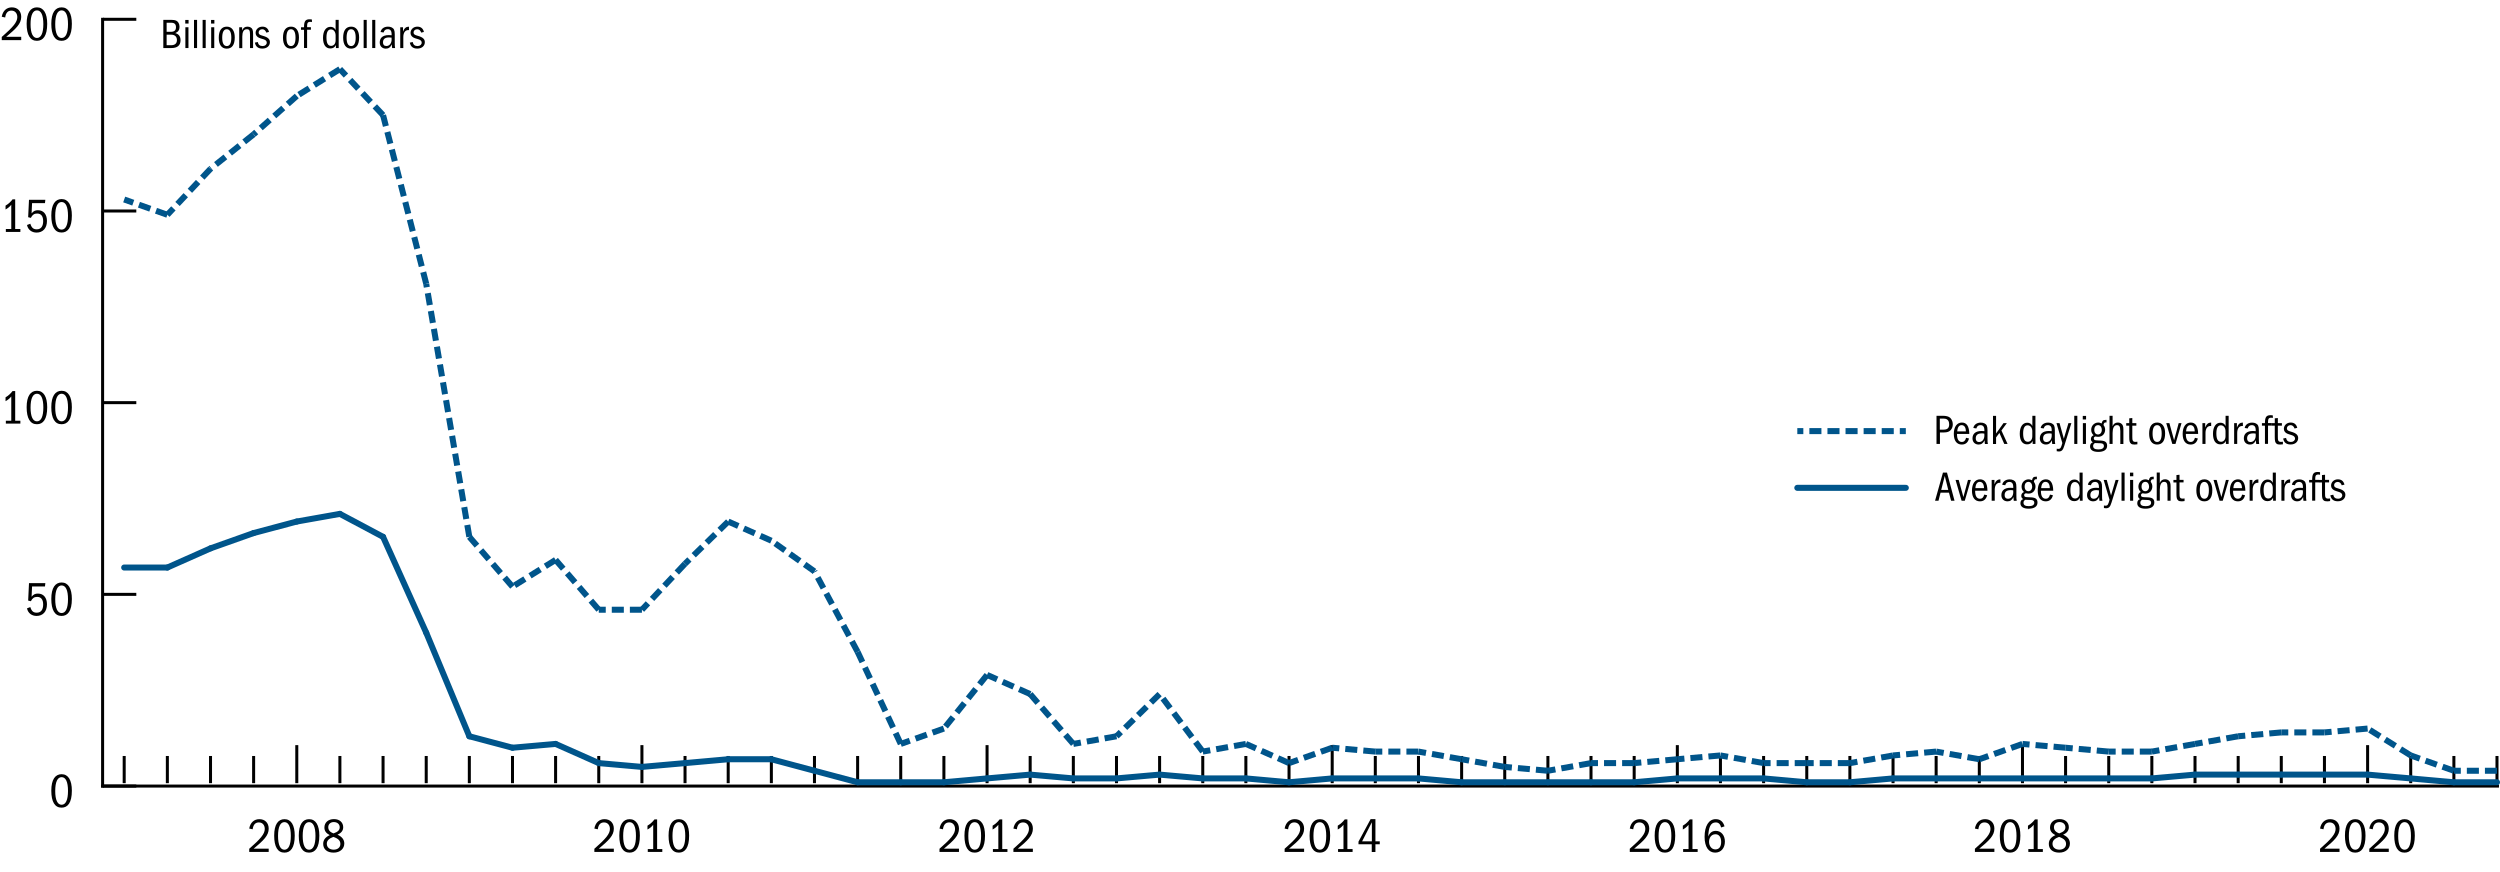 <?xml version="1.0" encoding="utf-8"?>
<!-- Generator: Adobe Illustrator 25.3.1, SVG Export Plug-In . SVG Version: 6.00 Build 0)  -->
<svg version="1.1" xmlns="http://www.w3.org/2000/svg" xmlns:xlink="http://www.w3.org/1999/xlink" x="0px" y="0px"
	 viewBox="0 0 414.69 144.62" style="enable-background:new 0 0 414.69 144.62;" xml:space="preserve">
<style type="text/css">
	.st0{fill:none;stroke:#000000;stroke-width:0.5;stroke-linecap:square;stroke-miterlimit:10;}
	.st1{fill:none;stroke:#00558B;stroke-miterlimit:5;stroke-dasharray:2,1;}
	.st2{fill:none;stroke:#00558B;stroke-linecap:round;stroke-miterlimit:10;}
	.st3{fill:none;stroke:#00558B;stroke-miterlimit:5;}
	.st4{fill-rule:evenodd;clip-rule:evenodd;fill:none;stroke:#00558B;stroke-linecap:round;stroke-miterlimit:10;}
</style>
<g id="graph">
	<g>
		<line class="st0" x1="17.02" y1="130.39" x2="414.27" y2="130.39"/>
		<g>
			<g>
				<line class="st0" x1="20.6" y1="129.66" x2="20.6" y2="125.65"/>
				<line class="st0" x1="27.76" y1="129.66" x2="27.76" y2="125.65"/>
				<line class="st0" x1="34.92" y1="129.66" x2="34.92" y2="125.65"/>
				<line class="st0" x1="42.07" y1="129.66" x2="42.07" y2="125.65"/>
				<line class="st0" x1="49.23" y1="129.66" x2="49.23" y2="123.85"/>
				<line class="st0" x1="56.38" y1="129.66" x2="56.38" y2="125.65"/>
				<line class="st0" x1="63.54" y1="129.66" x2="63.54" y2="125.65"/>
				<line class="st0" x1="70.7" y1="129.66" x2="70.7" y2="125.65"/>
				<line class="st0" x1="77.85" y1="129.66" x2="77.85" y2="125.65"/>
				<line class="st0" x1="85.01" y1="129.66" x2="85.01" y2="125.65"/>
				<line class="st0" x1="92.16" y1="129.66" x2="92.16" y2="125.65"/>
				<line class="st0" x1="99.32" y1="129.66" x2="99.32" y2="125.65"/>
				<line class="st0" x1="106.48" y1="129.66" x2="106.48" y2="123.85"/>
				<line class="st0" x1="113.63" y1="129.66" x2="113.63" y2="125.65"/>
				<line class="st0" x1="120.79" y1="129.66" x2="120.79" y2="125.65"/>
				<line class="st0" x1="127.95" y1="129.66" x2="127.95" y2="125.65"/>
				<line class="st0" x1="135.1" y1="129.66" x2="135.1" y2="125.65"/>
				<line class="st0" x1="142.26" y1="129.66" x2="142.26" y2="125.65"/>
				<line class="st0" x1="149.41" y1="129.66" x2="149.41" y2="125.65"/>
				<line class="st0" x1="156.57" y1="129.66" x2="156.57" y2="125.65"/>
				<line class="st0" x1="163.73" y1="129.66" x2="163.73" y2="123.85"/>
				<line class="st0" x1="170.88" y1="129.66" x2="170.88" y2="125.65"/>
				<line class="st0" x1="178.04" y1="129.66" x2="178.04" y2="125.65"/>
				<line class="st0" x1="185.2" y1="129.66" x2="185.2" y2="125.65"/>
				<line class="st0" x1="192.35" y1="129.66" x2="192.35" y2="125.65"/>
				<line class="st0" x1="199.51" y1="129.66" x2="199.51" y2="125.65"/>
				<line class="st0" x1="206.66" y1="129.66" x2="206.66" y2="125.65"/>
				<line class="st0" x1="213.82" y1="129.66" x2="213.82" y2="125.65"/>
				<line class="st0" x1="220.98" y1="129.66" x2="220.98" y2="123.85"/>
				<line class="st0" x1="228.13" y1="129.66" x2="228.13" y2="125.65"/>
				<line class="st0" x1="235.29" y1="129.66" x2="235.29" y2="125.65"/>
				<line class="st0" x1="242.45" y1="129.66" x2="242.45" y2="125.65"/>
				<line class="st0" x1="249.6" y1="129.66" x2="249.6" y2="125.65"/>
				<line class="st0" x1="256.76" y1="129.66" x2="256.76" y2="125.65"/>
				<line class="st0" x1="263.91" y1="129.66" x2="263.91" y2="125.65"/>
				<line class="st0" x1="271.07" y1="129.66" x2="271.07" y2="125.65"/>
				<line class="st0" x1="278.23" y1="129.66" x2="278.23" y2="123.85"/>
				<line class="st0" x1="285.38" y1="129.66" x2="285.38" y2="125.65"/>
				<line class="st0" x1="292.54" y1="129.66" x2="292.54" y2="125.65"/>
				<line class="st0" x1="299.7" y1="129.66" x2="299.7" y2="125.65"/>
				<line class="st0" x1="306.85" y1="129.66" x2="306.85" y2="125.65"/>
				<line class="st0" x1="314.01" y1="129.66" x2="314.01" y2="125.65"/>
				<line class="st0" x1="321.16" y1="129.66" x2="321.16" y2="125.65"/>
				<line class="st0" x1="328.32" y1="129.66" x2="328.32" y2="125.65"/>
				<line class="st0" x1="335.48" y1="129.66" x2="335.48" y2="123.85"/>
				<line class="st0" x1="342.63" y1="129.66" x2="342.63" y2="125.65"/>
				<line class="st0" x1="349.79" y1="129.66" x2="349.79" y2="125.65"/>
				<line class="st0" x1="356.94" y1="129.66" x2="356.94" y2="125.65"/>
				<line class="st0" x1="364.1" y1="129.66" x2="364.1" y2="125.65"/>
				<line class="st0" x1="371.26" y1="129.66" x2="371.26" y2="125.65"/>
				<line class="st0" x1="378.41" y1="129.66" x2="378.41" y2="125.65"/>
				<line class="st0" x1="385.57" y1="129.66" x2="385.57" y2="125.65"/>
				<line class="st0" x1="392.73" y1="129.66" x2="392.73" y2="123.85"/>
				<line class="st0" x1="399.88" y1="129.66" x2="399.88" y2="125.65"/>
				<line class="st0" x1="407.04" y1="129.66" x2="407.04" y2="125.65"/>
				<line class="st0" x1="414.19" y1="129.66" x2="414.19" y2="125.65"/>
			</g>
			<g>
			</g>
		</g>
	</g>
	<g>
		<g>
			<g>
				<path d="M8.51,131.15c0-1.85,0.65-2.73,1.71-2.73c1.1,0,1.7,0.98,1.7,2.73c0,2.02-0.69,2.82-1.7,2.82
					C9.1,133.98,8.51,133,8.51,131.15z M11.28,131.2c0-1.5-0.37-2.29-1.06-2.29c-0.66,0-1.06,0.75-1.06,2.29
					c0,1.5,0.38,2.29,1.06,2.29S11.28,132.7,11.28,131.2z"/>
			</g>
			<g>
				<path d="M6.1,101.63c0.75,0,1.06-0.57,1.06-1.36c0-0.81-0.34-1.26-1-1.26c-0.47,0-0.79,0.2-1.04,0.72l-0.45-0.11l0.14-2.89h2.71
					l-0.06,0.55H5.32l-0.08,1.7c0.32-0.39,0.61-0.52,1.05-0.52c0.97,0,1.5,0.73,1.5,1.78c0,1.23-0.7,1.93-1.72,1.93
					c-0.79,0-1.43-0.46-1.59-1.26l0.55-0.21C5.25,101.44,5.59,101.63,6.1,101.63z"/>
				<path d="M8.51,99.35c0-1.85,0.65-2.73,1.71-2.73c1.1,0,1.7,0.98,1.7,2.73c0,2.02-0.69,2.82-1.7,2.82
					C9.1,102.18,8.51,101.2,8.51,99.35z M11.28,99.4c0-1.5-0.37-2.29-1.06-2.29c-0.66,0-1.06,0.75-1.06,2.29
					c0,1.5,0.38,2.29,1.06,2.29S11.28,100.9,11.28,99.4z"/>
			</g>
			<g>
				<path d="M0.97,69.79h0.9v-4.03c-0.26,0.34-0.57,0.58-0.95,0.79v-0.64c0.55-0.32,0.88-0.68,1.16-1.04h0.44v4.92h0.86v0.48H0.97
					V69.79z"/>
				<path d="M4.42,67.55c0-1.85,0.65-2.73,1.71-2.73c1.1,0,1.7,0.98,1.7,2.73c0,2.02-0.69,2.82-1.7,2.82
					C5.01,70.38,4.42,69.4,4.42,67.55z M7.19,67.6c0-1.5-0.37-2.29-1.06-2.29c-0.66,0-1.06,0.75-1.06,2.29
					c0,1.5,0.38,2.29,1.06,2.29S7.19,69.1,7.19,67.6z"/>
				<path d="M8.51,67.55c0-1.85,0.65-2.73,1.71-2.73c1.1,0,1.7,0.98,1.7,2.73c0,2.02-0.69,2.82-1.7,2.82
					C9.1,70.38,8.51,69.4,8.51,67.55z M11.28,67.6c0-1.5-0.37-2.29-1.06-2.29c-0.66,0-1.06,0.75-1.06,2.29
					c0,1.5,0.38,2.29,1.06,2.29S11.28,69.1,11.28,67.6z"/>
			</g>
			<g>
				<path d="M0.97,37.99h0.9v-4.03c-0.26,0.34-0.57,0.58-0.95,0.79v-0.64c0.55-0.32,0.88-0.68,1.16-1.04h0.44v4.92h0.86v0.48H0.97
					V37.99z"/>
				<path d="M6.1,38.04c0.75,0,1.06-0.57,1.06-1.36c0-0.81-0.34-1.26-1-1.26c-0.47,0-0.79,0.2-1.04,0.72l-0.45-0.11l0.14-2.89h2.71
					l-0.06,0.55H5.32l-0.08,1.7c0.32-0.39,0.61-0.52,1.05-0.52c0.97,0,1.5,0.73,1.5,1.78c0,1.23-0.7,1.93-1.72,1.93
					c-0.79,0-1.43-0.46-1.59-1.26l0.55-0.21C5.25,37.84,5.59,38.04,6.1,38.04z"/>
				<path d="M8.51,35.75c0-1.85,0.65-2.73,1.71-2.73c1.1,0,1.7,0.98,1.7,2.73c0,2.02-0.69,2.82-1.7,2.82
					C9.1,38.58,8.51,37.6,8.51,35.75z M11.28,35.8c0-1.5-0.37-2.29-1.06-2.29c-0.66,0-1.06,0.75-1.06,2.29
					c0,1.5,0.38,2.29,1.06,2.29S11.28,37.3,11.28,35.8z"/>
			</g>
			<g>
				<path d="M0.29,6.13c1.88-1.64,2.58-2.46,2.58-3.29c0-0.6-0.35-1.08-0.98-1.08c-0.57,0-0.93,0.36-1.03,1.14L0.29,2.78
					C0.46,1.79,1.1,1.22,1.97,1.22c0.94,0,1.55,0.62,1.55,1.58c0,1.13-0.84,1.94-2.5,3.31h2.5v0.55H0.29V6.13z"/>
				<path d="M4.42,3.95c0-1.85,0.65-2.73,1.71-2.73c1.1,0,1.7,0.98,1.7,2.73c0,2.02-0.69,2.82-1.7,2.82
					C5.01,6.78,4.42,5.8,4.42,3.95z M7.19,4.01c0-1.5-0.37-2.29-1.06-2.29c-0.66,0-1.06,0.75-1.06,2.29c0,1.5,0.38,2.29,1.06,2.29
					S7.19,5.5,7.19,4.01z"/>
				<path d="M8.51,3.95c0-1.85,0.65-2.73,1.71-2.73c1.1,0,1.7,0.98,1.7,2.73c0,2.02-0.69,2.82-1.7,2.82C9.1,6.78,8.51,5.8,8.51,3.95
					z M11.28,4.01c0-1.5-0.37-2.29-1.06-2.29c-0.66,0-1.06,0.75-1.06,2.29c0,1.5,0.38,2.29,1.06,2.29S11.28,5.5,11.28,4.01z"/>
			</g>
		</g>
		<line class="st0" x1="17.02" y1="130.39" x2="17.02" y2="3.2"/>
		<g>
			<g>
				<line class="st0" x1="17.35" y1="130.39" x2="22.36" y2="130.39"/>
				<line class="st0" x1="17.35" y1="98.59" x2="22.36" y2="98.59"/>
				<line class="st0" x1="17.35" y1="66.79" x2="22.36" y2="66.79"/>
				<line class="st0" x1="17.35" y1="35" x2="22.36" y2="35"/>
				<line class="st0" x1="17.35" y1="3.2" x2="22.36" y2="3.2"/>
			</g>
			<g>
			</g>
		</g>
	</g>
	<g>
		<g>
			<g>
				<line class="st1" x1="27.76" y1="35.63" x2="20.6" y2="33.09"/>
				<line class="st1" x1="34.92" y1="28" x2="27.76" y2="35.63"/>
				<line class="st1" x1="42.07" y1="22.28" x2="34.92" y2="28"/>
				<line class="st1" x1="49.23" y1="15.92" x2="42.07" y2="22.28"/>
				<line class="st1" x1="56.38" y1="11.46" x2="49.23" y2="15.92"/>
				<line class="st1" x1="63.54" y1="19.1" x2="56.38" y2="11.46"/>
				<line class="st1" x1="70.7" y1="47.08" x2="63.54" y2="19.1"/>
				<line class="st1" x1="77.85" y1="89.05" x2="70.7" y2="47.08"/>
				<line class="st1" x1="85.01" y1="97.32" x2="77.85" y2="89.05"/>
				<line class="st1" x1="92.16" y1="92.87" x2="85.01" y2="97.32"/>
				<line class="st1" x1="99.32" y1="101.14" x2="92.16" y2="92.87"/>
				<line class="st1" x1="106.48" y1="101.14" x2="99.32" y2="101.14"/>
				<line class="st1" x1="113.63" y1="93.51" x2="106.48" y2="101.14"/>
				<line class="st1" x1="120.79" y1="86.51" x2="113.63" y2="93.51"/>
				<line class="st1" x1="127.95" y1="89.69" x2="120.79" y2="86.51"/>
				<line class="st1" x1="135.1" y1="94.78" x2="127.95" y2="89.69"/>
				<line class="st1" x1="142.26" y1="108.13" x2="135.1" y2="94.78"/>
				<line class="st1" x1="149.41" y1="123.4" x2="142.26" y2="108.13"/>
				<line class="st1" x1="156.57" y1="120.85" x2="149.41" y2="123.4"/>
				<line class="st1" x1="163.73" y1="111.95" x2="156.57" y2="120.85"/>
				<line class="st1" x1="170.88" y1="115.13" x2="163.73" y2="111.95"/>
				<line class="st1" x1="178.04" y1="123.4" x2="170.88" y2="115.13"/>
				<line class="st1" x1="185.2" y1="122.13" x2="178.04" y2="123.4"/>
				<line class="st1" x1="192.35" y1="115.13" x2="185.2" y2="122.13"/>
				<line class="st1" x1="199.51" y1="124.67" x2="192.35" y2="115.13"/>
				<line class="st1" x1="206.66" y1="123.4" x2="199.51" y2="124.67"/>
				<line class="st1" x1="213.82" y1="126.58" x2="206.66" y2="123.4"/>
				<line class="st1" x1="220.98" y1="124.03" x2="213.82" y2="126.58"/>
				<line class="st1" x1="228.13" y1="124.67" x2="220.98" y2="124.03"/>
				<line class="st1" x1="235.29" y1="124.67" x2="228.13" y2="124.67"/>
				<line class="st1" x1="242.45" y1="125.94" x2="235.29" y2="124.67"/>
				<line class="st1" x1="249.6" y1="127.21" x2="242.45" y2="125.94"/>
				<line class="st1" x1="256.76" y1="127.85" x2="249.6" y2="127.21"/>
				<line class="st1" x1="263.91" y1="126.58" x2="256.76" y2="127.85"/>
				<line class="st1" x1="271.07" y1="126.58" x2="263.91" y2="126.58"/>
				<line class="st1" x1="278.23" y1="125.94" x2="271.07" y2="126.58"/>
				<line class="st1" x1="285.38" y1="125.31" x2="278.23" y2="125.94"/>
				<line class="st1" x1="292.54" y1="126.58" x2="285.38" y2="125.31"/>
				<line class="st1" x1="299.7" y1="126.58" x2="292.54" y2="126.58"/>
				<line class="st1" x1="306.85" y1="126.58" x2="299.7" y2="126.58"/>
				<line class="st1" x1="314.01" y1="125.31" x2="306.85" y2="126.58"/>
				<line class="st1" x1="321.16" y1="124.67" x2="314.01" y2="125.31"/>
				<line class="st1" x1="328.32" y1="125.94" x2="321.16" y2="124.67"/>
				<line class="st1" x1="335.48" y1="123.4" x2="328.32" y2="125.94"/>
				<line class="st1" x1="342.63" y1="124.03" x2="335.48" y2="123.4"/>
				<line class="st1" x1="349.79" y1="124.67" x2="342.63" y2="124.03"/>
				<line class="st1" x1="356.94" y1="124.67" x2="349.79" y2="124.67"/>
				<line class="st1" x1="364.1" y1="123.4" x2="356.94" y2="124.67"/>
				<line class="st1" x1="371.26" y1="122.13" x2="364.1" y2="123.4"/>
				<line class="st1" x1="378.41" y1="121.49" x2="371.26" y2="122.13"/>
				<line class="st1" x1="385.57" y1="121.49" x2="378.41" y2="121.49"/>
				<line class="st1" x1="392.73" y1="120.85" x2="385.57" y2="121.49"/>
				<line class="st1" x1="399.88" y1="125.31" x2="392.73" y2="120.85"/>
				<line class="st1" x1="407.04" y1="127.85" x2="399.88" y2="125.31"/>
				<line class="st1" x1="414.19" y1="127.85" x2="407.04" y2="127.85"/>
			</g>
		</g>
		<g>
			<g>
				<line class="st2" x1="27.76" y1="94.14" x2="20.6" y2="94.14"/>
				<line class="st2" x1="34.92" y1="90.96" x2="27.76" y2="94.14"/>
				<line class="st2" x1="42.07" y1="88.42" x2="34.92" y2="90.96"/>
				<line class="st2" x1="49.23" y1="86.51" x2="42.07" y2="88.42"/>
				<line class="st2" x1="56.38" y1="85.24" x2="49.23" y2="86.51"/>
				<line class="st2" x1="63.54" y1="89.05" x2="56.38" y2="85.24"/>
				<line class="st2" x1="70.7" y1="104.95" x2="63.54" y2="89.05"/>
				<line class="st2" x1="77.85" y1="122.13" x2="70.7" y2="104.95"/>
				<line class="st2" x1="85.01" y1="124.03" x2="77.85" y2="122.13"/>
				<line class="st2" x1="92.16" y1="123.4" x2="85.01" y2="124.03"/>
				<line class="st2" x1="99.32" y1="126.58" x2="92.16" y2="123.4"/>
				<line class="st2" x1="106.48" y1="127.21" x2="99.32" y2="126.58"/>
				<line class="st2" x1="113.63" y1="126.58" x2="106.48" y2="127.21"/>
				<line class="st2" x1="120.79" y1="125.94" x2="113.63" y2="126.58"/>
				<line class="st2" x1="127.95" y1="125.94" x2="120.79" y2="125.94"/>
				<line class="st2" x1="135.1" y1="127.85" x2="127.95" y2="125.94"/>
				<line class="st2" x1="142.26" y1="129.76" x2="135.1" y2="127.85"/>
				<line class="st2" x1="149.41" y1="129.76" x2="142.26" y2="129.76"/>
				<line class="st2" x1="156.57" y1="129.76" x2="149.41" y2="129.76"/>
				<line class="st2" x1="163.73" y1="129.12" x2="156.57" y2="129.76"/>
				<line class="st2" x1="170.88" y1="128.49" x2="163.73" y2="129.12"/>
				<line class="st2" x1="178.04" y1="129.12" x2="170.88" y2="128.49"/>
				<line class="st2" x1="185.2" y1="129.12" x2="178.04" y2="129.12"/>
				<line class="st2" x1="192.35" y1="128.49" x2="185.2" y2="129.12"/>
				<line class="st2" x1="199.51" y1="129.12" x2="192.35" y2="128.49"/>
				<line class="st2" x1="206.66" y1="129.12" x2="199.51" y2="129.12"/>
				<line class="st2" x1="213.82" y1="129.76" x2="206.66" y2="129.12"/>
				<line class="st2" x1="220.98" y1="129.12" x2="213.82" y2="129.76"/>
				<line class="st2" x1="228.13" y1="129.12" x2="220.98" y2="129.12"/>
				<line class="st2" x1="235.29" y1="129.12" x2="228.13" y2="129.12"/>
				<line class="st2" x1="242.45" y1="129.76" x2="235.29" y2="129.12"/>
				<line class="st2" x1="249.6" y1="129.76" x2="242.45" y2="129.76"/>
				<line class="st2" x1="256.76" y1="129.76" x2="249.6" y2="129.76"/>
				<line class="st2" x1="263.91" y1="129.76" x2="256.76" y2="129.76"/>
				<line class="st2" x1="271.07" y1="129.76" x2="263.91" y2="129.76"/>
				<line class="st2" x1="278.23" y1="129.12" x2="271.07" y2="129.76"/>
				<line class="st2" x1="285.38" y1="129.12" x2="278.23" y2="129.12"/>
				<line class="st2" x1="292.54" y1="129.12" x2="285.38" y2="129.12"/>
				<line class="st2" x1="299.7" y1="129.76" x2="292.54" y2="129.12"/>
				<line class="st2" x1="306.85" y1="129.76" x2="299.7" y2="129.76"/>
				<line class="st2" x1="314.01" y1="129.12" x2="306.85" y2="129.76"/>
				<line class="st2" x1="321.16" y1="129.12" x2="314.01" y2="129.12"/>
				<line class="st2" x1="328.32" y1="129.12" x2="321.16" y2="129.12"/>
				<line class="st2" x1="335.48" y1="129.12" x2="328.32" y2="129.12"/>
				<line class="st2" x1="342.63" y1="129.12" x2="335.48" y2="129.12"/>
				<line class="st2" x1="349.79" y1="129.12" x2="342.63" y2="129.12"/>
				<line class="st2" x1="356.94" y1="129.12" x2="349.79" y2="129.12"/>
				<line class="st2" x1="364.1" y1="128.49" x2="356.94" y2="129.12"/>
				<line class="st2" x1="371.26" y1="128.49" x2="364.1" y2="128.49"/>
				<line class="st2" x1="378.41" y1="128.49" x2="371.26" y2="128.49"/>
				<line class="st2" x1="385.57" y1="128.49" x2="378.41" y2="128.49"/>
				<line class="st2" x1="392.73" y1="128.49" x2="385.57" y2="128.49"/>
				<line class="st2" x1="399.88" y1="129.12" x2="392.73" y2="128.49"/>
				<line class="st2" x1="407.04" y1="129.76" x2="399.88" y2="129.12"/>
				<line class="st2" x1="414.19" y1="129.76" x2="407.04" y2="129.76"/>
			</g>
		</g>
	</g>
	<g>
		<g>
		</g>
		<g>
		</g>
	</g>
	<g>
		<g>
		</g>
		<g>
		</g>
		<g>
		</g>
		<g>
			<path d="M384.84,140.79c1.88-1.64,2.58-2.46,2.58-3.29c0-0.6-0.35-1.08-0.98-1.08c-0.57,0-0.93,0.36-1.03,1.14l-0.57-0.12
				c0.17-0.99,0.81-1.56,1.68-1.56c0.94,0,1.55,0.62,1.55,1.58c0,1.13-0.84,1.94-2.5,3.31h2.5v0.55h-3.23V140.79z"/>
			<path d="M388.97,138.61c0-1.85,0.65-2.73,1.71-2.73c1.1,0,1.7,0.98,1.7,2.73c0,2.02-0.69,2.82-1.7,2.82
				C389.56,141.44,388.97,140.46,388.97,138.61z M391.74,138.66c0-1.5-0.37-2.29-1.06-2.29c-0.66,0-1.06,0.75-1.06,2.29
				c0,1.5,0.38,2.29,1.06,2.29S391.74,140.16,391.74,138.66z"/>
			<path d="M393.01,140.79c1.88-1.64,2.58-2.46,2.58-3.29c0-0.6-0.35-1.08-0.98-1.08c-0.57,0-0.93,0.36-1.03,1.14l-0.57-0.12
				c0.17-0.99,0.81-1.56,1.68-1.56c0.94,0,1.55,0.62,1.55,1.58c0,1.13-0.84,1.94-2.5,3.31h2.5v0.55h-3.23V140.79z"/>
			<path d="M397.15,138.61c0-1.85,0.65-2.73,1.71-2.73c1.1,0,1.7,0.98,1.7,2.73c0,2.02-0.69,2.82-1.7,2.82
				C397.73,141.44,397.15,140.46,397.15,138.61z M399.92,138.66c0-1.5-0.37-2.29-1.06-2.29c-0.66,0-1.06,0.75-1.06,2.29
				c0,1.5,0.38,2.29,1.06,2.29S399.92,140.16,399.92,138.66z"/>
		</g>
		<g>
		</g>
		<g>
		</g>
		<g>
		</g>
		<g>
		</g>
		<g>
		</g>
		<g>
		</g>
		<g>
		</g>
		<g>
			<path d="M327.59,140.79c1.88-1.64,2.58-2.46,2.58-3.29c0-0.6-0.35-1.08-0.98-1.08c-0.57,0-0.93,0.36-1.03,1.14l-0.57-0.12
				c0.17-0.99,0.81-1.56,1.68-1.56c0.94,0,1.55,0.62,1.55,1.58c0,1.13-0.84,1.94-2.5,3.31h2.5v0.55h-3.23V140.79z"/>
			<path d="M331.72,138.61c0-1.85,0.65-2.73,1.71-2.73c1.1,0,1.7,0.98,1.7,2.73c0,2.02-0.69,2.82-1.7,2.82
				C332.31,141.44,331.72,140.46,331.72,138.61z M334.49,138.66c0-1.5-0.37-2.29-1.06-2.29c-0.66,0-1.06,0.75-1.06,2.29
				c0,1.5,0.38,2.29,1.06,2.29S334.49,140.16,334.49,138.66z"/>
			<path d="M336.44,140.84h0.9v-4.03c-0.26,0.34-0.57,0.58-0.95,0.79v-0.64c0.55-0.32,0.88-0.68,1.16-1.04H338v4.92h0.86v0.48h-2.41
				V140.84z"/>
			<path d="M343.35,139.92c0,0.83-0.66,1.51-1.77,1.51c-1.11,0-1.73-0.58-1.73-1.45c0-0.63,0.33-1.1,1.09-1.45
				c-0.62-0.32-0.89-0.72-0.89-1.26c0-0.82,0.62-1.4,1.59-1.4c0.93,0,1.53,0.55,1.53,1.35c0,0.55-0.32,0.97-0.95,1.23
				C343.02,138.81,343.35,139.31,343.35,139.92z M340.46,139.96c0,0.6,0.47,0.98,1.14,0.98c0.63,0,1.11-0.35,1.11-0.94
				c0-0.54-0.32-0.89-1.16-1.18C340.93,139.05,340.46,139.36,340.46,139.96z M342.6,137.22c0-0.5-0.39-0.86-0.98-0.86
				c-0.54,0-0.92,0.34-0.92,0.84c0,0.46,0.24,0.81,0.88,1.04C342.33,137.98,342.6,137.67,342.6,137.22z"/>
		</g>
		<g>
		</g>
		<g>
		</g>
		<g>
		</g>
		<g>
		</g>
		<g>
		</g>
		<g>
		</g>
		<g>
		</g>
		<g>
			<path d="M270.34,140.79c1.88-1.64,2.58-2.46,2.58-3.29c0-0.6-0.35-1.08-0.98-1.08c-0.57,0-0.93,0.36-1.03,1.14l-0.57-0.12
				c0.17-0.99,0.81-1.56,1.68-1.56c0.94,0,1.55,0.62,1.55,1.58c0,1.13-0.84,1.94-2.5,3.31h2.5v0.55h-3.23V140.79z"/>
			<path d="M274.47,138.61c0-1.85,0.65-2.73,1.71-2.73c1.1,0,1.7,0.98,1.7,2.73c0,2.02-0.69,2.82-1.7,2.82
				C275.06,141.44,274.47,140.46,274.47,138.61z M277.24,138.66c0-1.5-0.37-2.29-1.06-2.29c-0.66,0-1.06,0.75-1.06,2.29
				c0,1.5,0.38,2.29,1.06,2.29S277.24,140.16,277.24,138.66z"/>
			<path d="M279.19,140.84h0.9v-4.03c-0.26,0.34-0.57,0.58-0.95,0.79v-0.64c0.55-0.32,0.88-0.68,1.16-1.04h0.44v4.92h0.86v0.48
				h-2.41V140.84z"/>
			<path d="M284.6,136.42c-0.9,0-1.18,0.89-1.25,2.34c0.28-0.68,0.7-0.94,1.27-0.94c0.88,0,1.5,0.74,1.5,1.78
				c0,1.05-0.62,1.83-1.61,1.83c-1.06,0-1.76-0.9-1.76-2.62c0-1.78,0.68-2.93,1.84-2.93c0.74,0,1.22,0.37,1.47,1.19l-0.56,0.19
				C285.34,136.66,285.05,136.42,284.6,136.42z M285.5,139.65c0-0.8-0.37-1.27-0.94-1.27c-0.72,0-1.07,0.62-1.07,1.25
				c0,0.65,0.38,1.27,1.06,1.27C285.17,140.89,285.5,140.44,285.5,139.65z"/>
		</g>
		<g>
		</g>
		<g>
		</g>
		<g>
		</g>
		<g>
		</g>
		<g>
		</g>
		<g>
		</g>
		<g>
		</g>
		<g>
			<path d="M213.09,140.79c1.88-1.64,2.58-2.46,2.58-3.29c0-0.6-0.35-1.08-0.98-1.08c-0.57,0-0.93,0.36-1.03,1.14l-0.57-0.12
				c0.17-0.99,0.81-1.56,1.68-1.56c0.94,0,1.55,0.62,1.55,1.58c0,1.13-0.84,1.94-2.49,3.31h2.49v0.55h-3.23V140.79z"/>
			<path d="M217.23,138.61c0-1.85,0.65-2.73,1.71-2.73c1.1,0,1.7,0.98,1.7,2.73c0,2.02-0.69,2.82-1.7,2.82
				C217.81,141.44,217.23,140.46,217.23,138.61z M219.99,138.66c0-1.5-0.37-2.29-1.06-2.29c-0.66,0-1.06,0.75-1.06,2.29
				c0,1.5,0.38,2.29,1.06,2.29S219.99,140.16,219.99,138.66z"/>
			<path d="M221.95,140.84h0.9v-4.03c-0.26,0.34-0.57,0.58-0.95,0.79v-0.64c0.55-0.32,0.88-0.68,1.16-1.04h0.44v4.92h0.86v0.48
				h-2.41V140.84z"/>
			<path d="M227.55,140.04h-2.21v-0.43l2.01-3.73h0.8v3.68h0.72v0.48h-0.72v1.29h-0.61V140.04z M225.94,139.56h1.62v-3.17
				L225.94,139.56z"/>
		</g>
		<g>
		</g>
		<g>
		</g>
		<g>
		</g>
		<g>
		</g>
		<g>
		</g>
		<g>
		</g>
		<g>
		</g>
		<g>
			<path d="M155.84,140.79c1.88-1.64,2.58-2.46,2.58-3.29c0-0.6-0.35-1.08-0.98-1.08c-0.57,0-0.93,0.36-1.03,1.14l-0.57-0.12
				c0.17-0.99,0.81-1.56,1.68-1.56c0.94,0,1.55,0.62,1.55,1.58c0,1.13-0.84,1.94-2.49,3.31h2.49v0.55h-3.23V140.79z"/>
			<path d="M159.98,138.61c0-1.85,0.65-2.73,1.71-2.73c1.1,0,1.7,0.98,1.7,2.73c0,2.02-0.69,2.82-1.7,2.82
				C160.56,141.44,159.98,140.46,159.98,138.61z M162.74,138.66c0-1.5-0.37-2.29-1.06-2.29c-0.66,0-1.06,0.75-1.06,2.29
				c0,1.5,0.38,2.29,1.06,2.29S162.74,140.16,162.74,138.66z"/>
			<path d="M164.7,140.84h0.9v-4.03c-0.26,0.34-0.57,0.58-0.95,0.79v-0.64c0.55-0.32,0.88-0.68,1.16-1.04h0.44v4.92h0.86v0.48h-2.41
				V140.84z"/>
			<path d="M168.1,140.79c1.88-1.64,2.58-2.46,2.58-3.29c0-0.6-0.35-1.08-0.98-1.08c-0.57,0-0.93,0.36-1.03,1.14l-0.57-0.12
				c0.17-0.99,0.81-1.56,1.68-1.56c0.94,0,1.55,0.62,1.55,1.58c0,1.13-0.84,1.94-2.49,3.31h2.49v0.55h-3.23V140.79z"/>
		</g>
		<g>
		</g>
		<g>
		</g>
		<g>
		</g>
		<g>
		</g>
		<g>
		</g>
		<g>
		</g>
		<g>
		</g>
		<g>
			<path d="M98.59,140.79c1.88-1.64,2.58-2.46,2.58-3.29c0-0.6-0.35-1.08-0.98-1.08c-0.57,0-0.93,0.36-1.03,1.14l-0.57-0.12
				c0.17-0.99,0.81-1.56,1.68-1.56c0.94,0,1.55,0.62,1.55,1.58c0,1.13-0.84,1.94-2.49,3.31h2.49v0.55h-3.23V140.79z"/>
			<path d="M102.73,138.61c0-1.85,0.65-2.73,1.71-2.73c1.1,0,1.7,0.98,1.7,2.73c0,2.02-0.69,2.82-1.7,2.82
				C103.31,141.44,102.73,140.46,102.73,138.61z M105.49,138.66c0-1.5-0.37-2.29-1.06-2.29c-0.66,0-1.06,0.75-1.06,2.29
				c0,1.5,0.38,2.29,1.06,2.29S105.49,140.16,105.49,138.66z"/>
			<path d="M107.45,140.84h0.9v-4.03c-0.26,0.34-0.57,0.58-0.95,0.79v-0.64c0.55-0.32,0.88-0.68,1.16-1.04H109v4.92h0.86v0.48h-2.41
				V140.84z"/>
			<path d="M110.9,138.61c0-1.85,0.65-2.73,1.71-2.73c1.1,0,1.7,0.98,1.7,2.73c0,2.02-0.69,2.82-1.7,2.82
				C111.49,141.44,110.9,140.46,110.9,138.61z M113.67,138.66c0-1.5-0.37-2.29-1.06-2.29c-0.66,0-1.06,0.75-1.06,2.29
				c0,1.5,0.38,2.29,1.06,2.29S113.67,140.16,113.67,138.66z"/>
		</g>
		<g>
		</g>
		<g>
		</g>
		<g>
		</g>
		<g>
		</g>
		<g>
		</g>
		<g>
		</g>
		<g>
		</g>
		<g>
			<path d="M41.34,140.79c1.88-1.64,2.58-2.46,2.58-3.29c0-0.6-0.35-1.08-0.98-1.08c-0.57,0-0.93,0.36-1.03,1.14l-0.57-0.12
				c0.17-0.99,0.81-1.56,1.68-1.56c0.94,0,1.55,0.62,1.55,1.58c0,1.13-0.84,1.94-2.49,3.31h2.49v0.55h-3.23V140.79z"/>
			<path d="M45.48,138.61c0-1.85,0.65-2.73,1.71-2.73c1.1,0,1.7,0.98,1.7,2.73c0,2.02-0.69,2.82-1.7,2.82
				C46.06,141.44,45.48,140.46,45.48,138.61z M48.24,138.66c0-1.5-0.37-2.29-1.06-2.29c-0.66,0-1.06,0.75-1.06,2.29
				c0,1.5,0.38,2.29,1.06,2.29S48.24,140.16,48.24,138.66z"/>
			<path d="M49.56,138.61c0-1.85,0.65-2.73,1.71-2.73c1.1,0,1.7,0.98,1.7,2.73c0,2.02-0.69,2.82-1.7,2.82
				C50.15,141.44,49.56,140.46,49.56,138.61z M52.33,138.66c0-1.5-0.37-2.29-1.06-2.29c-0.66,0-1.06,0.75-1.06,2.29
				c0,1.5,0.38,2.29,1.06,2.29S52.33,140.16,52.33,138.66z"/>
			<path d="M57.11,139.92c0,0.83-0.66,1.51-1.77,1.51c-1.11,0-1.73-0.58-1.73-1.45c0-0.63,0.33-1.1,1.09-1.45
				c-0.62-0.32-0.89-0.72-0.89-1.26c0-0.82,0.62-1.4,1.59-1.4c0.93,0,1.53,0.55,1.53,1.35c0,0.55-0.32,0.97-0.95,1.23
				C56.77,138.81,57.11,139.31,57.11,139.92z M54.21,139.96c0,0.6,0.47,0.98,1.14,0.98c0.63,0,1.11-0.35,1.11-0.94
				c0-0.54-0.32-0.89-1.16-1.18C54.68,139.05,54.21,139.36,54.21,139.96z M56.35,137.22c0-0.5-0.39-0.86-0.98-0.86
				c-0.54,0-0.92,0.34-0.92,0.84c0,0.46,0.24,0.81,0.88,1.04C56.08,137.98,56.35,137.67,56.35,137.22z"/>
		</g>
		<g>
		</g>
		<g>
		</g>
		<g>
		</g>
		<g>
		</g>
	</g>
</g>
<g id="extras">
	<g>
		<path d="M27.08,3.3h1.41c0.27,0,0.5,0.02,0.71,0.11c0.34,0.15,0.58,0.53,0.58,1.05c0,0.5-0.22,0.84-0.71,1.03
			c0.56,0.14,0.88,0.54,0.88,1.18c0,0.88-0.55,1.3-1.52,1.3h-1.34V3.3z M29.19,4.51c0-0.47-0.22-0.74-0.81-0.74h-0.74v1.51h0.67
			C28.95,5.28,29.19,5.02,29.19,4.51z M29.35,6.65c0-0.56-0.34-0.9-0.97-0.9h-0.74V7.5h0.75C29,7.5,29.35,7.21,29.35,6.65z"/>
		<path d="M30.73,3.31h0.55v0.6h-0.55V3.31z M30.75,4.52h0.51v3.45h-0.51V4.52z"/>
		<path d="M32.18,3.3h0.51v4.67h-0.51V3.3z"/>
		<path d="M33.61,3.3h0.51v4.67h-0.51V3.3z"/>
		<path d="M35.01,3.31h0.55v0.6h-0.55V3.31z M35.03,4.52h0.51v3.45h-0.51V4.52z"/>
		<path d="M36.29,6.25c0-1.2,0.47-1.83,1.34-1.83c0.85,0,1.31,0.69,1.31,1.79c0,1.23-0.46,1.86-1.33,1.86
			C36.74,8.07,36.29,7.39,36.29,6.25z M38.37,6.25c0-0.92-0.26-1.4-0.76-1.4c-0.5,0-0.75,0.5-0.75,1.4c0,0.93,0.26,1.39,0.76,1.39
			C38.11,7.64,38.37,7.18,38.37,6.25z"/>
		<path d="M41.47,5.74c0-0.68-0.11-0.89-0.53-0.89c-0.53,0-0.75,0.47-0.75,1.22v1.91h-0.51V4.52h0.48v0.53
			c0.2-0.47,0.5-0.63,0.89-0.63c0.22,0,0.39,0.05,0.54,0.14c0.28,0.17,0.39,0.43,0.39,1.05v2.36h-0.51V5.74z"/>
		<path d="M42.4,5.45c0-0.53,0.44-1.03,1.13-1.03c0.55,0,0.94,0.27,1.09,0.88l-0.45,0.11c-0.13-0.37-0.36-0.56-0.67-0.56
			c-0.36,0-0.6,0.25-0.6,0.53c0,0.29,0.15,0.41,0.67,0.55c0.95,0.26,1.2,0.61,1.2,1.07c0,0.58-0.46,1.06-1.25,1.06
			c-0.69,0-1.11-0.31-1.24-0.99l0.48-0.1c0.08,0.45,0.34,0.67,0.8,0.67c0.42,0,0.69-0.25,0.69-0.57c0-0.27-0.2-0.44-0.5-0.54
			l-0.55-0.17C42.49,6.14,42.4,5.68,42.4,5.45z"/>
		<path d="M46.94,6.25c0-1.2,0.47-1.83,1.34-1.83c0.85,0,1.31,0.69,1.31,1.79c0,1.23-0.46,1.86-1.33,1.86
			C47.39,8.07,46.94,7.39,46.94,6.25z M49.02,6.25c0-0.92-0.26-1.4-0.76-1.4c-0.5,0-0.75,0.5-0.75,1.4c0,0.93,0.26,1.39,0.76,1.39
			C48.76,7.64,49.02,7.18,49.02,6.25z"/>
		<path d="M50.43,4.94h-0.5V4.52h0.5c0-0.99,0.22-1.32,0.92-1.32c0.17,0,0.29,0.02,0.39,0.04v0.42c-0.11-0.03-0.15-0.04-0.25-0.04
			c-0.16,0-0.27,0.02-0.35,0.07c-0.15,0.1-0.2,0.25-0.2,0.76v0.06h0.63v0.42h-0.63v3.03h-0.51V4.94z"/>
		<path d="M55.71,7.49c-0.2,0.39-0.51,0.55-0.92,0.55c-0.79,0-1.21-0.67-1.21-1.76c0-1.14,0.48-1.83,1.23-1.83
			c0.37,0,0.66,0.13,0.86,0.54V3.3h0.51v4.67h-0.46V7.49z M54.89,4.88c-0.48,0-0.74,0.44-0.74,1.34c0,0.95,0.25,1.39,0.78,1.39
			c0.33,0,0.74-0.24,0.74-0.93V5.86C55.66,5.27,55.34,4.88,54.89,4.88z"/>
		<path d="M56.92,6.25c0-1.2,0.47-1.83,1.34-1.83c0.85,0,1.31,0.69,1.31,1.79c0,1.23-0.46,1.86-1.33,1.86
			C57.37,8.07,56.92,7.39,56.92,6.25z M59,6.25c0-0.92-0.26-1.4-0.76-1.4c-0.5,0-0.75,0.5-0.75,1.4c0,0.93,0.26,1.39,0.76,1.39
			C58.74,7.64,59,7.18,59,6.25z"/>
		<path d="M60.32,3.3h0.51v4.67h-0.51V3.3z"/>
		<path d="M61.74,3.3h0.51v4.67h-0.51V3.3z"/>
		<path d="M65,7.36c-0.24,0.5-0.55,0.71-0.99,0.71c-0.61,0-1.02-0.41-1.02-1.02c0-0.69,0.41-1.23,1.51-1.23
			c0.17,0,0.29,0.01,0.46,0.03V5.67c0-0.6-0.25-0.83-0.64-0.83c-0.34,0-0.58,0.15-0.69,0.55l-0.5-0.08c0.1-0.56,0.6-0.89,1.23-0.89
			c0.24,0,0.44,0.04,0.62,0.13c0.36,0.19,0.5,0.43,0.5,1.16v1.31c0,0.56,0.01,0.71,0.06,0.95h-0.49C65.02,7.81,65,7.62,65,7.36z
			 M64.55,6.21c-0.71,0-1.02,0.28-1.02,0.83c0,0.36,0.17,0.59,0.57,0.59c0.51,0,0.86-0.46,0.86-1.07c0-0.11-0.01-0.28-0.01-0.32
			C64.82,6.23,64.7,6.21,64.55,6.21z"/>
		<path d="M66.39,4.52h0.46v0.72c0.22-0.58,0.54-0.81,0.91-0.81h0.08V5l-0.12-0.01c-0.53,0-0.82,0.46-0.82,1.16v1.82h-0.51V4.52z"/>
		<path d="M68.1,5.45c0-0.53,0.44-1.03,1.13-1.03c0.55,0,0.94,0.27,1.09,0.88l-0.45,0.11c-0.13-0.37-0.36-0.56-0.67-0.56
			c-0.36,0-0.6,0.25-0.6,0.53c0,0.29,0.15,0.41,0.67,0.55c0.95,0.26,1.2,0.61,1.2,1.07c0,0.58-0.46,1.06-1.25,1.06
			c-0.69,0-1.11-0.31-1.24-0.99l0.48-0.1c0.08,0.45,0.34,0.67,0.8,0.67c0.42,0,0.69-0.25,0.69-0.57c0-0.27-0.2-0.44-0.5-0.54
			l-0.55-0.17C68.18,6.14,68.1,5.68,68.1,5.45z"/>
	</g>
	<g>
		<g>
			<g>
				<line class="st3" x1="298.13" y1="71.51" x2="299.13" y2="71.51"/>
				<line class="st1" x1="300.13" y1="71.51" x2="314.63" y2="71.51"/>
				<line class="st3" x1="315.13" y1="71.51" x2="316.13" y2="71.51"/>
			</g>
		</g>
		<g>
			<path d="M321.21,68.97h1.09c0.53,0,0.93,0.11,1.17,0.32c0.36,0.33,0.45,0.79,0.45,1.09c0,0.29-0.07,0.55-0.2,0.76
				c-0.26,0.43-0.65,0.6-1.38,0.6h-0.55v1.9h-0.57V68.97z M323.32,70.38c0-0.45-0.18-0.94-0.88-0.94h-0.67v1.83h0.55
				C323,71.28,323.32,71.04,323.32,70.38z"/>
			<path d="M325.41,73.74c-0.84,0-1.32-0.65-1.32-1.77c0-1.18,0.53-1.88,1.34-1.88c0.78,0,1.21,0.59,1.23,1.89h-2.04v0.05
				c0,0.85,0.28,1.28,0.81,1.28c0.32,0,0.55-0.16,0.7-0.69l0.48,0.11C326.45,73.38,326.06,73.74,325.41,73.74z M325.38,70.52
				c-0.4,0-0.67,0.32-0.72,1.04h1.43C326.09,70.89,325.83,70.52,325.38,70.52z"/>
			<path d="M329.2,73.03c-0.24,0.5-0.55,0.71-0.99,0.71c-0.61,0-1.02-0.41-1.02-1.02c0-0.69,0.41-1.23,1.51-1.23
				c0.17,0,0.29,0.01,0.46,0.03v-0.17c0-0.6-0.25-0.83-0.64-0.83c-0.34,0-0.58,0.15-0.69,0.55l-0.5-0.08
				c0.1-0.56,0.6-0.89,1.23-0.89c0.24,0,0.44,0.04,0.62,0.13c0.36,0.19,0.5,0.43,0.5,1.16v1.31c0,0.56,0.01,0.71,0.06,0.95h-0.49
				C329.22,73.48,329.2,73.29,329.2,73.03z M328.75,71.89c-0.71,0-1.02,0.28-1.02,0.83c0,0.36,0.17,0.6,0.57,0.6
				c0.51,0,0.86-0.46,0.86-1.07c0-0.11-0.01-0.28-0.01-0.32C329.02,71.9,328.9,71.89,328.75,71.89z"/>
			<path d="M331.65,71.81l-0.55,0.75v1.09h-0.51v-4.67h0.51v2.93l1.23-1.72h0.56l-0.9,1.22l1.02,2.23h-0.55L331.65,71.81z"/>
			<path d="M337.16,73.16c-0.2,0.39-0.51,0.55-0.92,0.55c-0.79,0-1.21-0.67-1.21-1.76c0-1.14,0.48-1.83,1.23-1.83
				c0.37,0,0.66,0.13,0.86,0.54v-1.69h0.51v4.67h-0.46V73.16z M336.33,70.55c-0.48,0-0.74,0.44-0.74,1.34
				c0,0.95,0.25,1.39,0.78,1.39c0.33,0,0.74-0.24,0.74-0.93v-0.82C337.11,70.95,336.79,70.55,336.33,70.55z"/>
			<path d="M340.37,73.03c-0.24,0.5-0.55,0.71-0.99,0.71c-0.61,0-1.02-0.41-1.02-1.02c0-0.69,0.41-1.23,1.51-1.23
				c0.17,0,0.29,0.01,0.46,0.03v-0.17c0-0.6-0.25-0.83-0.64-0.83c-0.34,0-0.58,0.15-0.69,0.55l-0.5-0.08
				c0.1-0.56,0.6-0.89,1.23-0.89c0.24,0,0.44,0.04,0.62,0.13c0.36,0.19,0.5,0.43,0.5,1.16v1.31c0,0.56,0.01,0.71,0.06,0.95h-0.49
				C340.39,73.48,340.37,73.29,340.37,73.03z M339.92,71.89c-0.71,0-1.02,0.28-1.02,0.83c0,0.36,0.17,0.6,0.57,0.6
				c0.51,0,0.86-0.46,0.86-1.07c0-0.11-0.01-0.28-0.01-0.32C340.19,71.9,340.07,71.89,339.92,71.89z"/>
			<path d="M341.4,74.46c0.4,0,0.47-0.17,0.69-0.97l-0.97-3.3h0.51l0.71,2.58l0.76-2.58h0.49l-1.17,3.75
				c-0.22,0.73-0.44,0.95-0.92,0.95c-0.14,0-0.22-0.01-0.34-0.04v-0.42C341.27,74.46,341.32,74.46,341.4,74.46z"/>
			<path d="M344.07,68.97h0.51v4.67h-0.51V68.97z"/>
			<path d="M345.48,68.99h0.55v0.59h-0.55V68.99z M345.5,70.19h0.51v3.45h-0.51V70.19z"/>
			<path d="M349.52,73.95c0,0.67-0.57,1.01-1.46,1.01c-0.88,0-1.37-0.32-1.37-0.9c0-0.36,0.15-0.58,0.46-0.69
				c-0.23-0.15-0.32-0.31-0.32-0.54c0-0.32,0.16-0.5,0.45-0.64c-0.28-0.25-0.4-0.54-0.4-0.91c0-0.68,0.53-1.19,1.16-1.19
				c0.14,0,0.29,0.01,0.57,0.15c0.11-0.44,0.22-0.59,0.69-0.59h0.12v0.43c-0.03-0.01-0.07-0.01-0.13-0.01c-0.2,0-0.33,0.1-0.37,0.43
				c0.19,0.25,0.27,0.5,0.27,0.78c0,0.61-0.41,1.18-1.16,1.18c-0.17,0-0.29-0.03-0.43-0.06c-0.22,0.06-0.29,0.16-0.29,0.32
				c0,0.29,0.22,0.31,0.55,0.33l0.63,0.03C349.22,73.13,349.52,73.36,349.52,73.95z M347.2,73.97c0,0.39,0.26,0.58,0.88,0.58
				c0.59,0,0.91-0.2,0.91-0.57c0-0.28-0.17-0.43-0.51-0.45c-0.34-0.02-0.67-0.03-0.99-0.04C347.28,73.64,347.2,73.77,347.2,73.97z
				 M348.64,71.3c0-0.42-0.22-0.78-0.61-0.78c-0.39,0-0.64,0.28-0.64,0.79c0,0.48,0.26,0.76,0.62,0.76
				C348.38,72.07,348.64,71.75,348.64,71.3z"/>
			<path d="M351.7,71.42c0-0.69-0.17-0.9-0.56-0.9c-0.48,0-0.71,0.51-0.71,1.29v1.83h-0.51v-4.67h0.51v1.75
				c0.14-0.42,0.45-0.63,0.86-0.63c0.27,0,0.46,0.08,0.61,0.2c0.22,0.17,0.32,0.45,0.32,0.92v2.44h-0.51V71.42z"/>
			<path d="M354.07,73.74c-0.26,0-0.45-0.04-0.57-0.13c-0.26-0.2-0.31-0.47-0.31-1.19v-1.81h-0.5v-0.42h0.5v-0.8l0.51-0.05v0.85
				h0.67v0.42h-0.67v1.81c0,0.62,0.04,0.88,0.53,0.88c0.12,0,0.2-0.01,0.31-0.03v0.43C354.34,73.73,354.24,73.74,354.07,73.74z"/>
			<path d="M356.49,71.92c0-1.2,0.47-1.83,1.34-1.83c0.85,0,1.31,0.69,1.31,1.79c0,1.23-0.46,1.86-1.33,1.86
				C356.94,73.74,356.49,73.06,356.49,71.92z M358.57,71.92c0-0.92-0.26-1.4-0.76-1.4c-0.5,0-0.75,0.5-0.75,1.4
				c0,0.93,0.26,1.39,0.76,1.39C358.31,73.31,358.57,72.85,358.57,71.92z"/>
			<path d="M359.33,70.19h0.52l0.78,2.84l0.76-2.84h0.47l-1,3.45h-0.53L359.33,70.19z"/>
			<path d="M363.37,73.74c-0.84,0-1.32-0.65-1.32-1.77c0-1.18,0.53-1.88,1.34-1.88c0.78,0,1.21,0.59,1.23,1.89h-2.04v0.05
				c0,0.85,0.28,1.28,0.81,1.28c0.32,0,0.55-0.16,0.7-0.69l0.48,0.11C364.41,73.38,364.02,73.74,363.37,73.74z M363.34,70.52
				c-0.4,0-0.67,0.32-0.72,1.04h1.43C364.05,70.89,363.79,70.52,363.34,70.52z"/>
			<path d="M365.33,70.19h0.46v0.72c0.22-0.58,0.54-0.81,0.91-0.81h0.08v0.57l-0.12-0.01c-0.53,0-0.82,0.46-0.82,1.16v1.82h-0.51
				V70.19z"/>
			<path d="M369.21,73.16c-0.2,0.39-0.51,0.55-0.92,0.55c-0.79,0-1.21-0.67-1.21-1.76c0-1.14,0.48-1.83,1.23-1.83
				c0.37,0,0.66,0.13,0.86,0.54v-1.69h0.51v4.67h-0.46V73.16z M368.38,70.55c-0.48,0-0.74,0.44-0.74,1.34
				c0,0.95,0.25,1.39,0.78,1.39c0.33,0,0.74-0.24,0.74-0.93v-0.82C369.16,70.95,368.84,70.55,368.38,70.55z"/>
			<path d="M370.59,70.19h0.46v0.72c0.22-0.58,0.54-0.81,0.91-0.81h0.08v0.57l-0.12-0.01c-0.53,0-0.82,0.46-0.82,1.16v1.82h-0.51
				V70.19z"/>
			<path d="M374.21,73.03c-0.24,0.5-0.55,0.71-0.99,0.71c-0.61,0-1.02-0.41-1.02-1.02c0-0.69,0.41-1.23,1.51-1.23
				c0.17,0,0.29,0.01,0.46,0.03v-0.17c0-0.6-0.25-0.83-0.64-0.83c-0.34,0-0.58,0.15-0.69,0.55l-0.5-0.08
				c0.1-0.56,0.6-0.89,1.23-0.89c0.24,0,0.44,0.04,0.62,0.13c0.36,0.19,0.5,0.43,0.5,1.16v1.31c0,0.56,0.01,0.71,0.06,0.95h-0.49
				C374.23,73.48,374.21,73.29,374.21,73.03z M373.76,71.89c-0.71,0-1.02,0.28-1.02,0.83c0,0.36,0.17,0.6,0.57,0.6
				c0.51,0,0.86-0.46,0.86-1.07c0-0.11-0.01-0.28-0.01-0.32C374.03,71.9,373.91,71.89,373.76,71.89z"/>
			<path d="M375.7,70.61h-0.5v-0.42h0.5c0-0.99,0.22-1.32,0.92-1.32c0.17,0,0.29,0.02,0.39,0.04v0.42
				c-0.11-0.03-0.15-0.04-0.25-0.04c-0.16,0-0.27,0.02-0.35,0.07c-0.15,0.1-0.2,0.25-0.2,0.76v0.06h0.63v0.42h-0.63v3.03h-0.51
				V70.61z"/>
			<path d="M378.21,73.74c-0.26,0-0.45-0.04-0.57-0.13c-0.26-0.2-0.31-0.47-0.31-1.19v-1.81h-0.5v-0.42h0.5v-0.8l0.51-0.05v0.85
				h0.67v0.42h-0.67v1.81c0,0.62,0.04,0.88,0.53,0.88c0.12,0,0.2-0.01,0.31-0.03v0.43C378.48,73.73,378.38,73.74,378.21,73.74z"/>
			<path d="M378.84,71.12c0-0.53,0.44-1.03,1.13-1.03c0.55,0,0.94,0.27,1.09,0.88l-0.45,0.11c-0.13-0.37-0.36-0.56-0.67-0.56
				c-0.36,0-0.6,0.25-0.6,0.53c0,0.29,0.15,0.41,0.67,0.55c0.95,0.26,1.2,0.61,1.2,1.07c0,0.58-0.46,1.06-1.25,1.06
				c-0.69,0-1.11-0.31-1.24-0.99l0.48-0.1c0.08,0.45,0.34,0.67,0.8,0.67c0.42,0,0.69-0.25,0.69-0.57c0-0.27-0.2-0.44-0.5-0.54
				l-0.55-0.18C378.92,71.81,378.84,71.35,378.84,71.12z"/>
		</g>
	</g>
	<g>
		<line class="st4" x1="298.13" y1="80.92" x2="316.13" y2="80.92"/>
		<g>
			<path d="M323.29,81.72h-1.4l-0.34,1.34h-0.57l1.31-4.67h0.67l1.25,4.67h-0.57L323.29,81.72z M322,81.27h1.17l-0.58-2.32
				L322,81.27z"/>
			<path d="M324.38,79.61h0.52l0.78,2.84l0.76-2.84h0.47l-1,3.45h-0.53L324.38,79.61z"/>
			<path d="M328.42,83.16c-0.84,0-1.32-0.65-1.32-1.77c0-1.18,0.53-1.88,1.34-1.88c0.78,0,1.21,0.59,1.23,1.89h-2.04v0.05
				c0,0.85,0.28,1.28,0.81,1.28c0.32,0,0.55-0.16,0.7-0.69l0.48,0.11C329.45,82.8,329.07,83.16,328.42,83.16z M328.39,79.93
				c-0.4,0-0.67,0.32-0.72,1.04h1.43C329.09,80.31,328.84,79.93,328.39,79.93z"/>
			<path d="M330.37,79.61h0.46v0.72c0.22-0.58,0.54-0.81,0.91-0.81h0.08v0.57l-0.12-0.01c-0.53,0-0.82,0.46-0.82,1.16v1.82h-0.51
				V79.61z"/>
			<path d="M333.99,82.45c-0.24,0.5-0.55,0.71-0.99,0.71c-0.61,0-1.02-0.41-1.02-1.02c0-0.69,0.41-1.23,1.51-1.23
				c0.17,0,0.29,0.01,0.46,0.03v-0.17c0-0.6-0.25-0.83-0.64-0.83c-0.34,0-0.58,0.15-0.69,0.55l-0.5-0.08
				c0.1-0.56,0.6-0.89,1.23-0.89c0.24,0,0.44,0.04,0.62,0.13c0.36,0.19,0.5,0.43,0.5,1.16v1.31c0,0.56,0.01,0.71,0.06,0.95h-0.49
				C334.01,82.9,333.99,82.71,333.99,82.45z M333.54,81.3c-0.71,0-1.02,0.28-1.02,0.83c0,0.36,0.17,0.6,0.57,0.6
				c0.51,0,0.86-0.46,0.86-1.07c0-0.11-0.01-0.28-0.01-0.32C333.81,81.31,333.69,81.3,333.54,81.3z"/>
			<path d="M337.97,83.37c0,0.67-0.57,1.01-1.46,1.01c-0.88,0-1.37-0.32-1.37-0.9c0-0.36,0.15-0.58,0.46-0.69
				c-0.23-0.15-0.32-0.31-0.32-0.54c0-0.32,0.16-0.5,0.45-0.64c-0.28-0.25-0.4-0.54-0.4-0.91c0-0.68,0.53-1.19,1.16-1.19
				c0.14,0,0.29,0.01,0.57,0.15c0.11-0.44,0.22-0.59,0.69-0.59h0.12v0.43c-0.03-0.01-0.07-0.01-0.13-0.01c-0.2,0-0.33,0.1-0.37,0.43
				c0.19,0.25,0.27,0.5,0.27,0.78c0,0.61-0.41,1.18-1.16,1.18c-0.17,0-0.29-0.03-0.43-0.06c-0.22,0.06-0.29,0.16-0.29,0.32
				c0,0.29,0.22,0.31,0.55,0.33l0.63,0.03C337.67,82.55,337.97,82.78,337.97,83.37z M335.65,83.38c0,0.39,0.26,0.58,0.88,0.58
				c0.59,0,0.91-0.2,0.91-0.57c0-0.28-0.17-0.43-0.51-0.45c-0.34-0.02-0.67-0.03-0.99-0.04C335.73,83.05,335.65,83.18,335.65,83.38z
				 M337.09,80.71c0-0.42-0.22-0.78-0.61-0.78c-0.39,0-0.64,0.28-0.64,0.79c0,0.48,0.26,0.76,0.62,0.76
				C336.83,81.48,337.09,81.17,337.09,80.71z"/>
			<path d="M339.33,83.16c-0.84,0-1.32-0.65-1.32-1.77c0-1.18,0.53-1.88,1.34-1.88c0.78,0,1.21,0.59,1.23,1.89h-2.04v0.05
				c0,0.85,0.28,1.28,0.81,1.28c0.32,0,0.55-0.16,0.7-0.69l0.48,0.11C340.37,82.8,339.98,83.16,339.33,83.16z M339.3,79.93
				c-0.4,0-0.67,0.32-0.72,1.04h1.43C340.01,80.31,339.75,79.93,339.3,79.93z"/>
			<path d="M344.99,82.58c-0.2,0.39-0.51,0.55-0.92,0.55c-0.79,0-1.21-0.67-1.21-1.76c0-1.14,0.48-1.83,1.23-1.83
				c0.37,0,0.66,0.13,0.86,0.54v-1.69h0.51v4.67h-0.46V82.58z M344.17,79.96c-0.48,0-0.74,0.44-0.74,1.34
				c0,0.95,0.25,1.39,0.78,1.39c0.33,0,0.74-0.24,0.74-0.93v-0.82C344.94,80.36,344.62,79.96,344.17,79.96z"/>
			<path d="M348.2,82.45c-0.24,0.5-0.55,0.71-0.99,0.71c-0.61,0-1.02-0.41-1.02-1.02c0-0.69,0.41-1.23,1.51-1.23
				c0.17,0,0.29,0.01,0.46,0.03v-0.17c0-0.6-0.25-0.83-0.64-0.83c-0.34,0-0.58,0.15-0.69,0.55l-0.5-0.08
				c0.1-0.56,0.6-0.89,1.23-0.89c0.24,0,0.44,0.04,0.62,0.13c0.36,0.19,0.5,0.43,0.5,1.16v1.31c0,0.56,0.01,0.71,0.06,0.95h-0.49
				C348.23,82.9,348.2,82.71,348.2,82.45z M347.76,81.3c-0.71,0-1.02,0.28-1.02,0.83c0,0.36,0.17,0.6,0.57,0.6
				c0.51,0,0.86-0.46,0.86-1.07c0-0.11-0.01-0.28-0.01-0.32C348.02,81.31,347.9,81.3,347.76,81.3z"/>
			<path d="M349.23,83.88c0.4,0,0.47-0.17,0.69-0.97l-0.97-3.3h0.51l0.71,2.58l0.76-2.58h0.49l-1.17,3.75
				c-0.22,0.73-0.44,0.95-0.92,0.95c-0.14,0-0.22-0.01-0.34-0.04v-0.42C349.11,83.87,349.15,83.88,349.23,83.88z"/>
			<path d="M351.91,78.39h0.51v4.67h-0.51V78.39z"/>
			<path d="M353.31,78.4h0.55V79h-0.55V78.4z M353.33,79.61h0.51v3.45h-0.51V79.61z"/>
			<path d="M357.35,83.37c0,0.67-0.57,1.01-1.46,1.01c-0.88,0-1.37-0.32-1.37-0.9c0-0.36,0.15-0.58,0.46-0.69
				c-0.23-0.15-0.32-0.31-0.32-0.54c0-0.32,0.16-0.5,0.45-0.64c-0.28-0.25-0.4-0.54-0.4-0.91c0-0.68,0.53-1.19,1.16-1.19
				c0.14,0,0.29,0.01,0.57,0.15c0.11-0.44,0.22-0.59,0.69-0.59h0.12v0.43c-0.03-0.01-0.07-0.01-0.13-0.01c-0.2,0-0.33,0.1-0.37,0.43
				c0.19,0.25,0.27,0.5,0.27,0.78c0,0.61-0.41,1.18-1.16,1.18c-0.17,0-0.29-0.03-0.43-0.06c-0.22,0.06-0.29,0.16-0.29,0.32
				c0,0.29,0.22,0.31,0.55,0.33l0.63,0.03C357.05,82.55,357.35,82.78,357.35,83.37z M355.03,83.38c0,0.39,0.26,0.58,0.88,0.58
				c0.59,0,0.91-0.2,0.91-0.57c0-0.28-0.17-0.43-0.51-0.45c-0.34-0.02-0.67-0.03-0.99-0.04C355.11,83.05,355.03,83.18,355.03,83.38z
				 M356.48,80.71c0-0.42-0.22-0.78-0.61-0.78c-0.39,0-0.64,0.28-0.64,0.79c0,0.48,0.26,0.76,0.62,0.76
				C356.21,81.48,356.48,81.17,356.48,80.71z"/>
			<path d="M359.53,80.83c0-0.69-0.17-0.9-0.56-0.9c-0.48,0-0.71,0.51-0.71,1.29v1.83h-0.51v-4.67h0.51v1.75
				c0.14-0.42,0.45-0.63,0.86-0.63c0.27,0,0.46,0.08,0.61,0.2c0.22,0.17,0.32,0.45,0.32,0.92v2.44h-0.51V80.83z"/>
			<path d="M361.9,83.16c-0.26,0-0.45-0.04-0.57-0.13c-0.26-0.2-0.31-0.47-0.31-1.19v-1.81h-0.5v-0.42h0.5V78.8l0.51-0.05v0.85h0.67
				v0.42h-0.67v1.81c0,0.62,0.04,0.88,0.53,0.88c0.12,0,0.2-0.01,0.31-0.03v0.43C362.17,83.14,362.07,83.16,361.9,83.16z"/>
			<path d="M364.32,81.34c0-1.2,0.47-1.83,1.34-1.83c0.85,0,1.31,0.69,1.31,1.79c0,1.23-0.46,1.86-1.33,1.86
				C364.77,83.16,364.32,82.48,364.32,81.34z M366.4,81.34c0-0.92-0.26-1.4-0.76-1.4c-0.5,0-0.75,0.5-0.75,1.4
				c0,0.93,0.26,1.39,0.76,1.39C366.14,82.73,366.4,82.27,366.4,81.34z"/>
			<path d="M367.17,79.61h0.52l0.78,2.84l0.76-2.84h0.47l-1,3.45h-0.53L367.17,79.61z"/>
			<path d="M371.2,83.16c-0.84,0-1.32-0.65-1.32-1.77c0-1.18,0.53-1.88,1.34-1.88c0.78,0,1.21,0.59,1.23,1.89h-2.04v0.05
				c0,0.85,0.28,1.28,0.81,1.28c0.32,0,0.55-0.16,0.7-0.69l0.48,0.11C372.24,82.8,371.86,83.16,371.2,83.16z M371.18,79.93
				c-0.4,0-0.67,0.32-0.72,1.04h1.43C371.88,80.31,371.62,79.93,371.18,79.93z"/>
			<path d="M373.16,79.61h0.46v0.72c0.22-0.58,0.54-0.81,0.91-0.81h0.08v0.57l-0.12-0.01c-0.53,0-0.82,0.46-0.82,1.16v1.82h-0.51
				V79.61z"/>
			<path d="M377.04,82.58c-0.2,0.39-0.51,0.55-0.92,0.55c-0.79,0-1.21-0.67-1.21-1.76c0-1.14,0.48-1.83,1.23-1.83
				c0.37,0,0.66,0.13,0.86,0.54v-1.69h0.51v4.67h-0.46V82.58z M376.22,79.96c-0.48,0-0.74,0.44-0.74,1.34
				c0,0.95,0.25,1.39,0.78,1.39c0.33,0,0.74-0.24,0.74-0.93v-0.82C376.99,80.36,376.67,79.96,376.22,79.96z"/>
			<path d="M378.43,79.61h0.46v0.72c0.22-0.58,0.54-0.81,0.91-0.81h0.08v0.57l-0.12-0.01c-0.53,0-0.82,0.46-0.82,1.16v1.82h-0.51
				V79.61z"/>
			<path d="M382.04,82.45c-0.24,0.5-0.55,0.71-0.99,0.71c-0.61,0-1.02-0.41-1.02-1.02c0-0.69,0.41-1.23,1.51-1.23
				c0.17,0,0.29,0.01,0.46,0.03v-0.17c0-0.6-0.25-0.83-0.64-0.83c-0.34,0-0.58,0.15-0.69,0.55l-0.5-0.08
				c0.1-0.56,0.6-0.89,1.23-0.89c0.24,0,0.44,0.04,0.62,0.13c0.36,0.19,0.5,0.43,0.5,1.16v1.31c0,0.56,0.01,0.71,0.06,0.95h-0.49
				C382.06,82.9,382.04,82.71,382.04,82.45z M381.59,81.3c-0.71,0-1.02,0.28-1.02,0.83c0,0.36,0.17,0.6,0.57,0.6
				c0.51,0,0.86-0.46,0.86-1.07c0-0.11-0.01-0.28-0.01-0.32C381.86,81.31,381.74,81.3,381.59,81.3z"/>
			<path d="M383.53,80.03h-0.5v-0.42h0.5c0-0.99,0.22-1.32,0.92-1.32c0.17,0,0.29,0.02,0.39,0.04v0.42
				c-0.11-0.03-0.15-0.04-0.25-0.04c-0.16,0-0.27,0.02-0.35,0.07c-0.15,0.1-0.2,0.25-0.2,0.76v0.06h0.63v0.42h-0.63v3.03h-0.51
				V80.03z"/>
			<path d="M386.04,83.16c-0.26,0-0.45-0.04-0.57-0.13c-0.26-0.2-0.31-0.47-0.31-1.19v-1.81h-0.5v-0.42h0.5V78.8l0.51-0.05v0.85
				h0.67v0.42h-0.67v1.81c0,0.62,0.04,0.88,0.53,0.88c0.12,0,0.2-0.01,0.31-0.03v0.43C386.32,83.14,386.21,83.16,386.04,83.16z"/>
			<path d="M386.67,80.54c0-0.53,0.44-1.03,1.13-1.03c0.55,0,0.94,0.27,1.09,0.88l-0.45,0.11c-0.13-0.37-0.36-0.56-0.67-0.56
				c-0.36,0-0.6,0.25-0.6,0.53c0,0.29,0.15,0.41,0.67,0.55c0.95,0.26,1.2,0.61,1.2,1.07c0,0.58-0.46,1.06-1.25,1.06
				c-0.69,0-1.11-0.31-1.24-0.99l0.48-0.1c0.08,0.45,0.34,0.67,0.8,0.67c0.42,0,0.69-0.25,0.69-0.57c0-0.27-0.2-0.44-0.5-0.54
				l-0.55-0.18C386.76,81.22,386.67,80.77,386.67,80.54z"/>
		</g>
	</g>
	<g>
	</g>
	<g>
	</g>
	<g>
	</g>
	<g>
	</g>
	<g>
	</g>
	<g>
	</g>
</g>
</svg>

